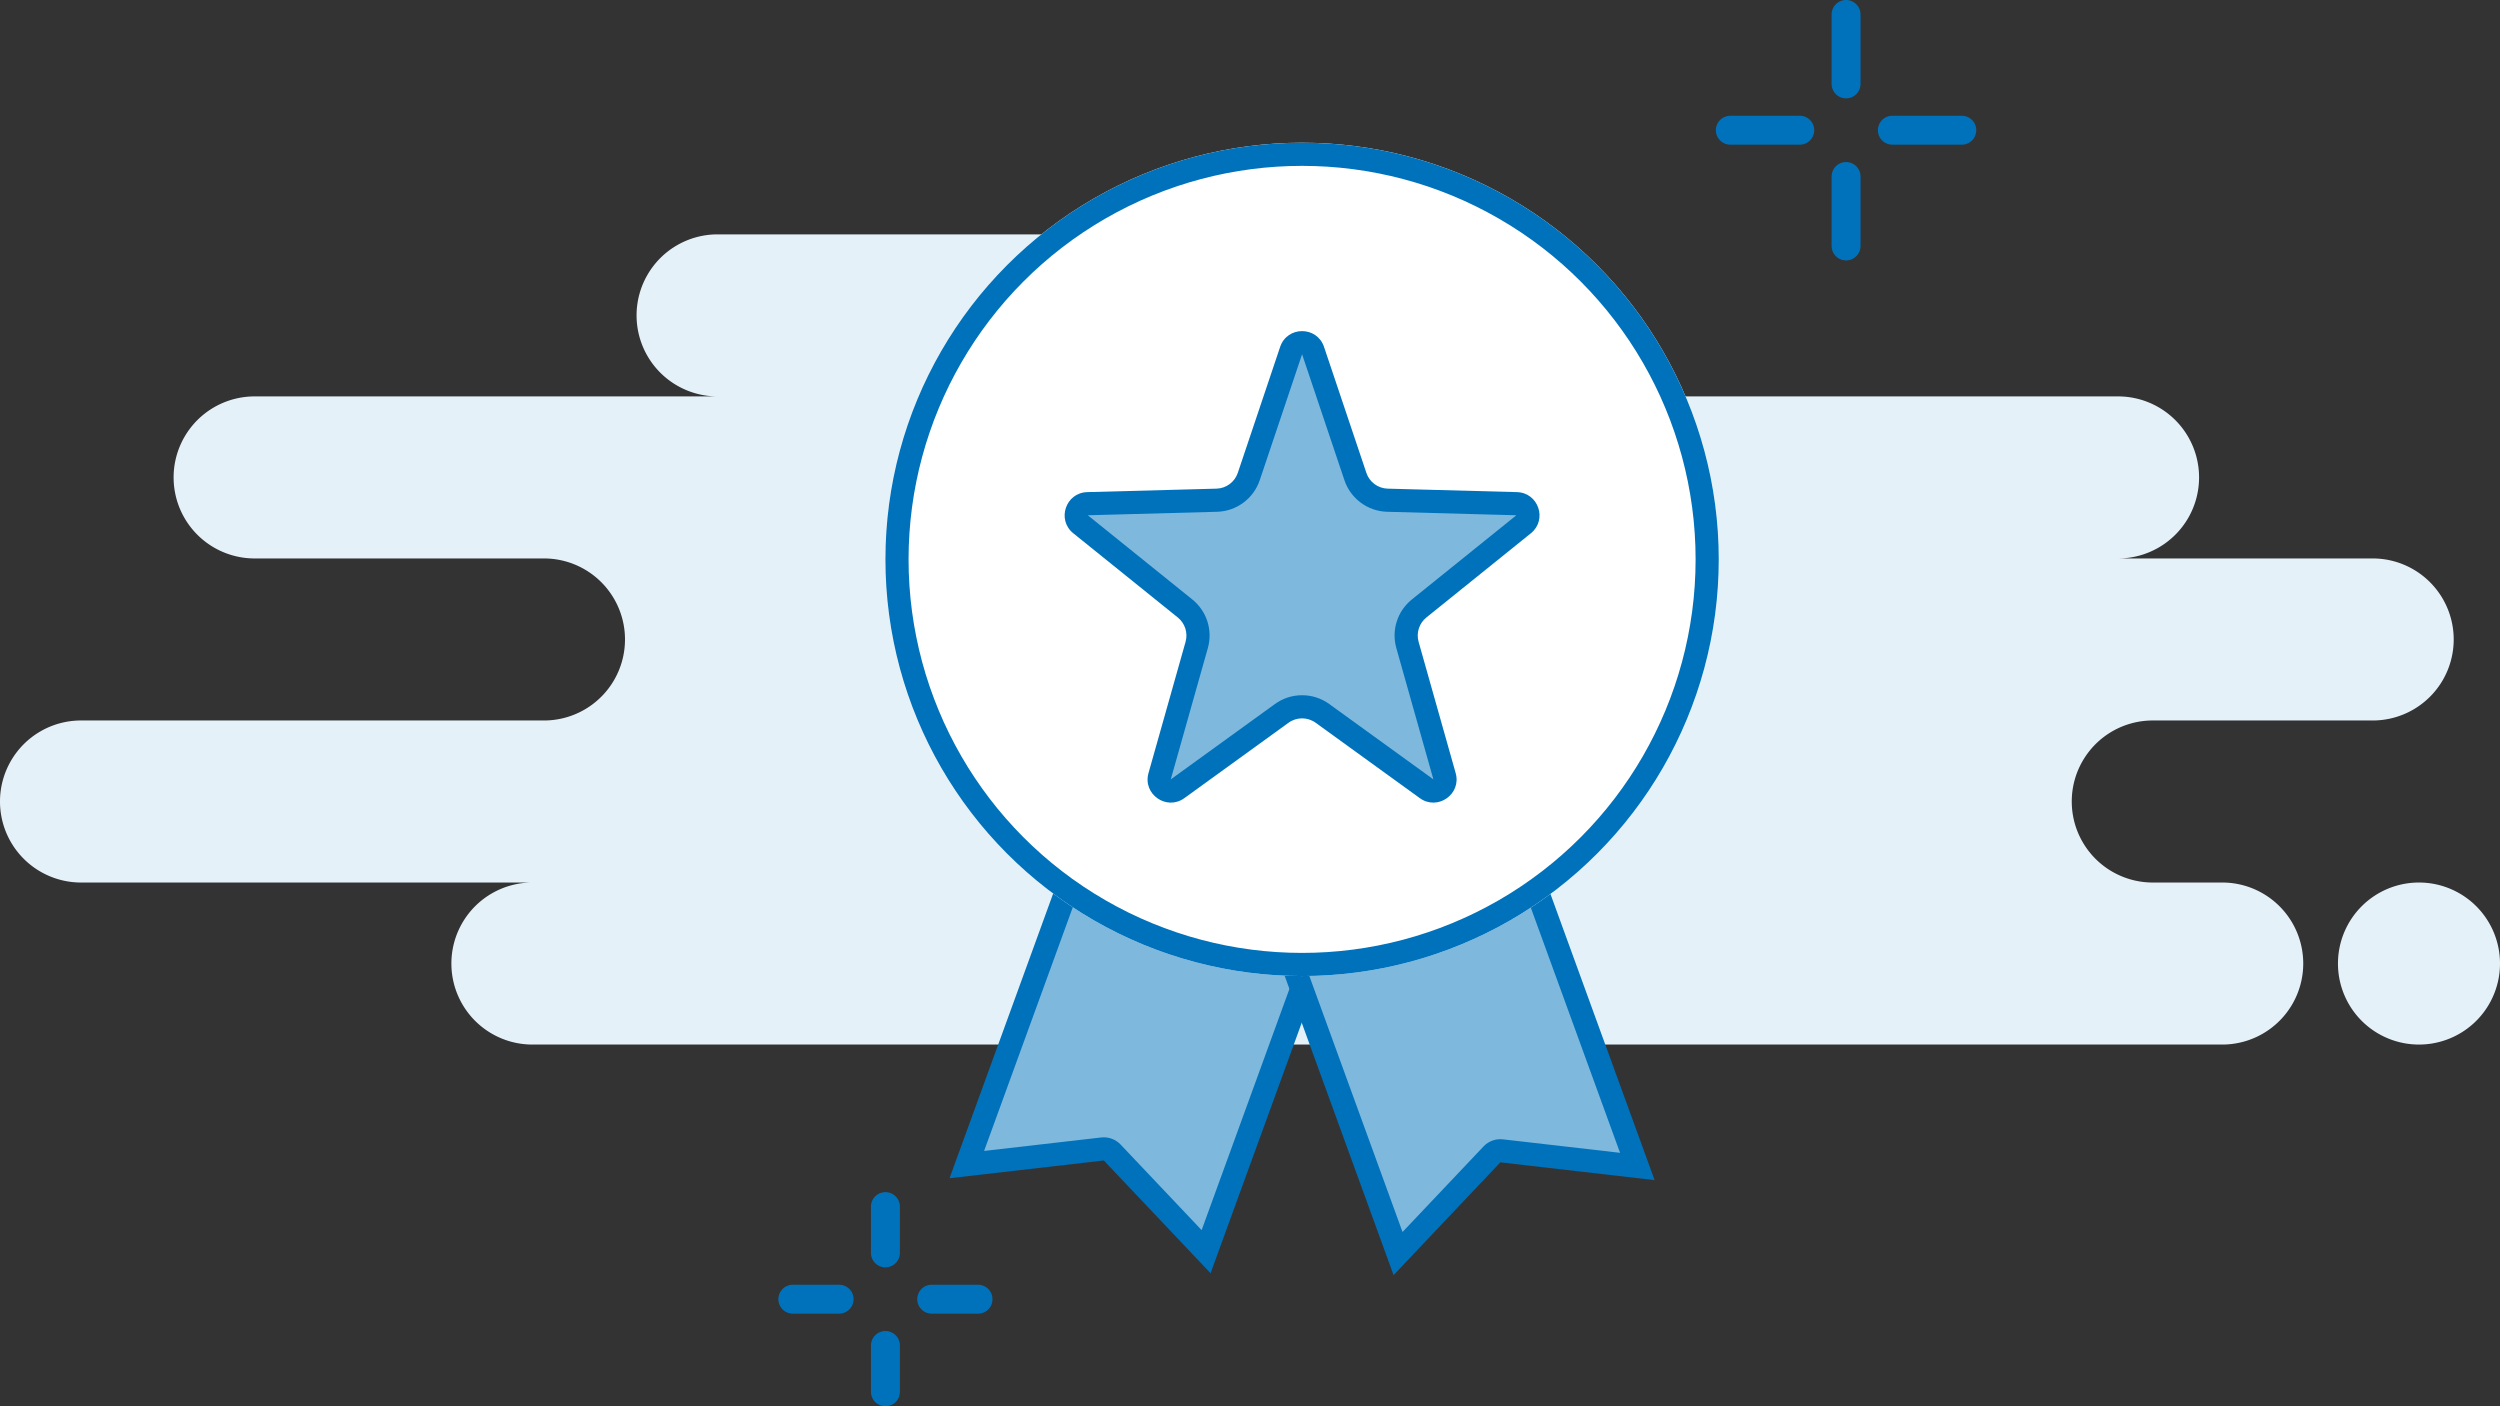<svg xmlns="http://www.w3.org/2000/svg" width="216" height="121.5" viewBox="0 0 216 121.5">
  <rect x="0" y="0" width="216" height="121.5" fill="#333333" stroke="none"/>
  <g id="NoRewards" transform="translate(0 1.25)">
    <path id="BG" d="M202,63a7,7,0,1,1,7,7A7,7,0,0,1,202,63ZM46,70a7,7,0,1,1,0-14H7A7,7,0,1,1,7,42H47a7,7,0,0,0,0-14H22a7,7,0,0,1,0-14H62A7,7,0,1,1,62,0h57a7,7,0,0,1,0,14h64a7,7,0,1,1,0,14h22a7,7,0,1,1,0,14H186a7,7,0,1,0,0,14h6a7,7,0,0,1,0,14Z" transform="translate(0 19)" fill="#e5f1f8"/>
    <g id="bling" transform="translate(149)">
      <path id="Line" d="M.5,0V6" transform="translate(10)" fill="none" stroke="#0072bb" stroke-linecap="round" stroke-linejoin="round" stroke-miterlimit="10" stroke-width="2.5"/>
      <path id="Line-2" data-name="Line" d="M.5,0V6" transform="translate(10 14)" fill="none" stroke="#0072bb" stroke-linecap="round" stroke-linejoin="round" stroke-miterlimit="10" stroke-width="2.5"/>
      <path id="Line-3" data-name="Line" d="M.5,0V6" transform="translate(0.5 10.5) rotate(-90)" fill="none" stroke="#0072bb" stroke-linecap="round" stroke-linejoin="round" stroke-miterlimit="10" stroke-width="2.5"/>
      <path id="Line-4" data-name="Line" d="M.5,0V6" transform="translate(14.5 10.5) rotate(-90)" fill="none" stroke="#0072bb" stroke-linecap="round" stroke-linejoin="round" stroke-miterlimit="10" stroke-width="2.5"/>
    </g>
    <g id="bling-2" data-name="bling" transform="translate(68 103)">
      <path id="Line-5" data-name="Line" d="M.5,0V4" transform="translate(8)" fill="none" stroke="#0072bb" stroke-linecap="round" stroke-linejoin="round" stroke-miterlimit="10" stroke-width="2.5"/>
      <path id="Line-6" data-name="Line" d="M.5,0V4" transform="translate(8 12)" fill="none" stroke="#0072bb" stroke-linecap="round" stroke-linejoin="round" stroke-miterlimit="10" stroke-width="2.5"/>
      <path id="Line-7" data-name="Line" d="M.5,0V4" transform="translate(0.5 8.5) rotate(-90)" fill="none" stroke="#0072bb" stroke-linecap="round" stroke-linejoin="round" stroke-miterlimit="10" stroke-width="2.5"/>
      <path id="Line-8" data-name="Line" d="M.5,0V4" transform="translate(12.5 8.5) rotate(-90)" fill="none" stroke="#0072bb" stroke-linecap="round" stroke-linejoin="round" stroke-miterlimit="10" stroke-width="2.5"/>
    </g>
    <g id="Raggruppa_1" data-name="Raggruppa 1" transform="translate(-565.5 -819.919)">
      <g id="Sottrazione_1" data-name="Sottrazione 1" transform="translate(647.541 881)" fill="#7fb8dd" stroke-linecap="round" stroke-linejoin="round">
        <path d="M 22.166 45.813 L 14.054 37.246 L 13.711 36.883 L 13.214 36.94 L 1.493 38.288 L 14.963 1.282 L 35.635 8.807 L 22.166 45.813 Z" stroke="none"/>
        <path d="M 21.78 43.951 L 34.354 9.404 L 15.56 2.563 L 2.986 37.11 L 13.099 35.946 C 13.725 35.874 14.348 36.101 14.78 36.558 L 21.78 43.951 M 22.552 47.676 L 22.551 47.675 L 13.328 37.933 L 3.314208925075945e-06 39.467 L 14.365 2.478027454344556e-06 L 36.917 8.209 L 22.552 47.676 Z" stroke="none" fill="#0072bb"/>
      </g>
      <g id="Sottrazione_2" data-name="Sottrazione 2" transform="translate(671.541 881.162)" fill="#7fb8dd" stroke-linecap="round" stroke-linejoin="round">
        <path d="M 14.751 45.813 L 1.282 8.807 L 21.955 1.282 L 35.424 38.288 L 23.703 36.94 L 23.207 36.883 L 22.863 37.246 L 14.751 45.813 Z" stroke="none"/>
        <path d="M 15.137 43.951 L 22.137 36.558 C 22.569 36.101 23.192 35.874 23.818 35.946 L 33.931 37.11 L 21.357 2.563 L 2.563 9.404 L 15.137 43.951 M 14.365 47.676 L 14.364 47.674 L -5.004882837056357e-07 8.209 L 22.552 -3.244018444092944e-06 L 36.917 39.467 L 23.589 37.933 L 14.365 47.676 Z" stroke="none" fill="#0072bb"/>
      </g>
      <g id="Ellisse_2" data-name="Ellisse 2" transform="translate(642 831)" fill="#fff" stroke="#0072bb" stroke-linecap="round" stroke-linejoin="round" stroke-width="2">
        <circle cx="36" cy="36" r="36" stroke="none"/>
        <circle cx="36" cy="36" r="35" fill="none"/>
      </g>
      <g id="Poligono_1" data-name="Poligono 1" transform="translate(654 843)" fill="#7fb8dd" stroke-linecap="round" stroke-linejoin="round">
        <path d="M 35.338 44.016 C 35.135 44.016 34.94 43.949 34.759 43.818 L 25.759 37.305 C 25.244 36.933 24.636 36.736 24 36.736 C 23.364 36.736 22.756 36.933 22.241 37.305 L 13.241 43.818 C 13.06 43.949 12.865 44.016 12.662 44.016 C 12.352 44.016 12.038 43.856 11.843 43.598 C 11.712 43.425 11.58 43.135 11.693 42.736 L 14.895 31.394 C 15.222 30.235 14.828 28.998 13.89 28.243 L 4.86 20.966 C 4.356 20.56 4.488 20.023 4.54 19.868 C 4.592 19.713 4.814 19.205 5.461 19.188 L 16.63 18.888 C 17.883 18.854 18.994 18.033 19.393 16.845 L 23.052 5.959 C 23.265 5.326 23.831 5.277 24 5.277 C 24.169 5.277 24.735 5.326 24.948 5.959 L 28.607 16.845 C 29.006 18.033 30.117 18.854 31.37 18.888 L 42.539 19.188 C 43.186 19.205 43.408 19.713 43.46 19.868 C 43.512 20.023 43.644 20.56 43.14 20.966 L 34.11 28.243 C 33.172 28.998 32.778 30.235 33.105 31.394 L 36.307 42.736 C 36.42 43.135 36.288 43.425 36.157 43.598 C 35.962 43.856 35.648 44.016 35.338 44.016 Z" stroke="none"/>
        <path d="M 24 6.277 L 20.341 17.163 C 19.808 18.748 18.328 19.842 16.657 19.887 L 5.487 20.188 C 5.487 20.188 5.487 20.188 5.487 20.188 C 5.487 20.188 5.487 20.188 5.487 20.188 L 14.518 27.464 C 15.768 28.471 16.294 30.121 15.857 31.666 L 12.655 43.007 L 21.655 36.495 C 22.342 35.998 23.153 35.736 24 35.736 C 24.847 35.736 25.658 35.998 26.345 36.495 L 35.345 43.007 C 35.345 43.007 35.345 43.007 35.345 43.007 L 32.143 31.666 C 31.706 30.121 32.232 28.471 33.482 27.464 L 42.513 20.188 L 31.343 19.887 C 29.672 19.842 28.192 18.748 27.659 17.163 L 24 6.277 C 24 6.277 24 6.277 24 6.277 M 24 4.277 C 24.795 4.277 25.59 4.732 25.896 5.64 L 29.555 16.526 C 29.822 17.321 30.558 17.865 31.397 17.888 L 42.566 18.188 C 44.426 18.238 45.216 20.578 43.767 21.745 L 34.737 29.021 C 34.113 29.524 33.85 30.351 34.067 31.122 L 37.27 42.464 C 37.785 44.289 35.709 45.739 34.172 44.628 L 25.172 38.115 C 24.473 37.609 23.527 37.609 22.828 38.115 L 13.828 44.628 C 12.291 45.739 10.215 44.289 10.73 42.464 L 13.933 31.122 C 14.15 30.351 13.887 29.524 13.263 29.021 L 4.233 21.745 C 2.784 20.578 3.574 18.238 5.434 18.188 L 16.603 17.888 C 17.442 17.865 18.178 17.321 18.445 16.526 L 22.104 5.64 C 22.41 4.732 23.205 4.277 24 4.277 Z" stroke="none" fill="#0072bb"/>
      </g>
    </g>
  </g>
</svg>